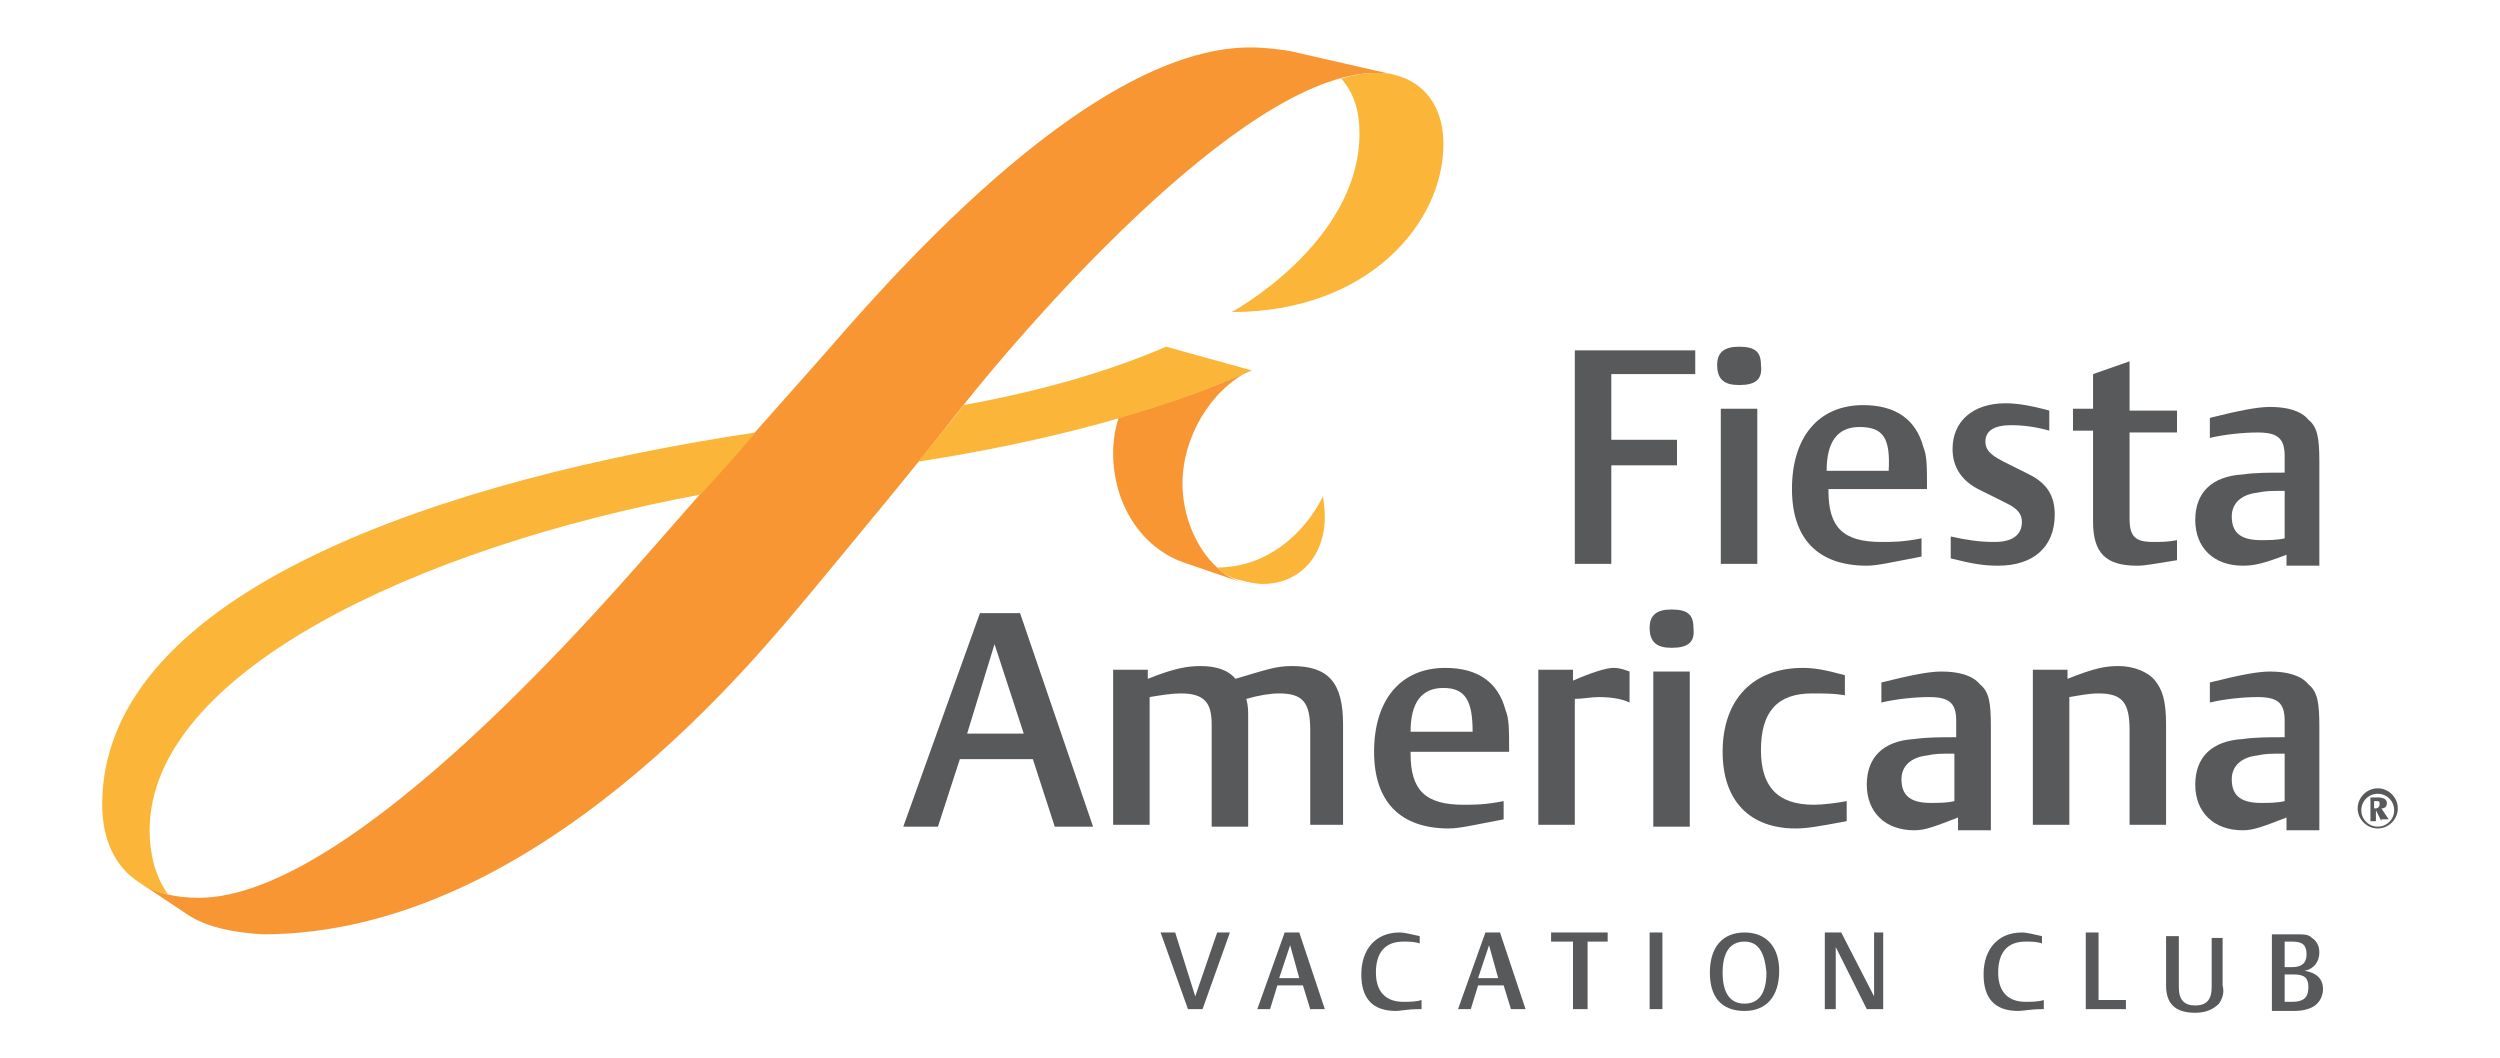 <?xml version="1.0" encoding="utf-8"?>
<!-- Generator: Adobe Illustrator 26.0.2, SVG Export Plug-In . SVG Version: 6.00 Build 0)  -->
<svg version="1.1" id="Layer_1" xmlns="http://www.w3.org/2000/svg" xmlns:xlink="http://www.w3.org/1999/xlink" x="0px" y="0px"
	 viewBox="0 0 137 58" style="enable-background:new 0 0 137 58;" xml:space="preserve">
<style type="text/css">
	.st0{display:none;}
	.st1{display:inline;}
	.st2{fill:#8E9090;}
	.st3{fill:#58595B;}
	.st4{fill:#F79633;}
	.st5{fill:#FBB538;}
</style>
<g id="Layer_2_00000132063799908638247900000008008500308977416619_" class="st0">
	<g class="st1">
		<path class="st2" d="M64.2,24.2c-2.8,2.6-6.6,6.3-11.4,10.9c-1.8,1.8-3.6,3.5-5.4,5.3c-2.9,2.7-4.9,4.1-5.8,4.1
			c-0.3,0-0.5-0.1-0.6-0.4c-0.2-0.5-0.2-0.9-0.2-1.2c0-0.8,0.3-1.8,0.9-2.9c0.4-0.8,1.2-1.9,2.4-3.3l7.5-9.2c3.6-4.3,5.2-6.8,5-7.5
			c0-0.1-0.1-0.2-0.2-0.2c-0.1,0-0.3,0.1-0.5,0.2c-1.4,1-3.1,2.5-5.1,4.4l-8.2,7.8c-2.1,2-4.4,4.2-6.7,6.5l-4.7,4.7
			c-0.8,0.7-1.5,1.1-2.3,1.1c-0.3,0-0.5,0-0.8-0.1s-0.5-0.3-0.5-0.5c-0.1-0.4,0.1-1.1,0.5-2s1.1-2.2,2.2-3.8c1.4-2.1,3.4-5.3,6-9.5
			c0.7-1.1,1.6-2.7,2.8-4.9c0.6-1.4,1-2.7,1-3.9c0-0.5-0.1-1.1-0.2-1.5c-0.5-1.9-2-3.3-4.3-4.2c-1.8-0.7-3.9-1-6.4-1
			c-1.2,0-2.4,0.1-3.8,0.2c-6.3,0.7-10.9,2.7-13.9,6c-1.5,1.6-2.1,3-1.8,4.1c0.3,1,0.9,1.6,2,1.6c0.1,0,0.3,0,0.5-0.1
			c0.3,0,0.4-0.1,0.5-0.1c0.3,0,0.5,0.1,0.5,0.2c0.1,0.3-0.2,0.6-0.8,0.8c-0.5,0.2-1,0.3-1.4,0.3c-0.8,0-1.5-0.2-2.3-0.5
			c-0.8-0.4-1.3-0.9-1.5-1.6c-0.3-1.3,0.5-3,2.5-5c2.2-2.2,5.2-4,9.1-5.3c3.6-1.2,7.4-1.8,11.2-1.8c8,0,12,2.4,12,7.3
			c0,1.4-0.4,3-1.1,4.7c-0.4,0.9-0.9,1.8-1.4,2.6l-5.4,8.9c-0.4,0.7-1.1,1.8-2.2,3.3c-0.7,1-1.3,2.1-1.9,3.4
			c-0.1,0.1-0.1,0.2-0.2,0.3c0,0.1,0,0.1-0.1,0.2c0,0,0,0,0,0.1l9.7-9.7c3.7-3.7,7-6.9,10-9.5c3.6-3.2,6.1-4.8,7.5-4.8
			c0.7,0,1.1,0.3,1.3,0.9s-0.2,1.6-1,3.1C57,23,56.7,23.4,56.3,24l-6.9,8.4c-3.1,3.8-5,6.3-5.6,7.4c-0.4,0.8-0.7,1.7-0.8,2.8
			L56.1,30c3.3-3.2,5.5-5.2,6.5-6.1c1.7-1.5,2.9-2.2,3.8-2.2c0.5,0,0.8,0.2,0.9,0.7c0.1,0.4,0,0.9-0.2,1.5c-0.1,0.3-0.4,0.7-0.7,1.1
			c-0.4,0.5-0.9,1.2-1.6,2.1c-4.4,6.4-6.6,11-6.6,13.8c0,1.6,0.7,2.4,2,2.4c1.8,0,4.5-1.8,8.1-5.5c0.3-0.3,0.8-0.4,1.5-0.4
			c0.3,0,0.5,0.1,0.5,0.2c0,0-0.1,0.1-0.2,0.3c-1.4,1.4-3,2.8-4.9,4.1c-2.4,1.7-4.4,2.6-5.9,2.6c-1.7,0-2.8-0.8-3.3-2.4
			c-0.1-0.3-0.1-0.7-0.1-1.2c0-1.9,0.9-4.4,2.6-7.4c0.6-1,1.2-2,1.8-3c0.9-1.4,2.2-3.4,4-6c0.2-0.2,0.3-0.6,0.5-1.1L64.2,24.2z"/>
		<path class="st2" d="M83.7,39.2c0.2-0.1,0.6-0.2,1.1-0.2c0.4,0,0.6,0,0.7,0.1s0,0.2-0.3,0.4c-2.8,1.7-4.9,3-6.4,4S76.3,45,75.6,45
			c-0.9,0-1.4-0.5-1.4-1.3c0-0.6,0.3-1.4,0.9-2.5c-3.3,2.3-5.7,3.4-7,3.4c-0.9,0-1.4-0.4-1.6-1.1c-0.2-1,0.6-2.6,2.5-4.8
			c3.1-3.7,6.6-5.8,10.4-6.4c0.5-0.1,1-0.1,1.4-0.1c1,0,1.5,0.3,1.5,0.9c0,0.8-0.4,1.5-1.3,1.9c-0.2,0.1-0.5,0.2-0.7,0.2
			c-0.4,0-0.7-0.1-0.7-0.3s0.1-0.3,0.4-0.5c0.4-0.3,0.5-0.6,0.4-0.8c-0.1-0.3-0.4-0.4-1-0.3c-0.9,0.1-2.1,0.6-3.7,1.5
			c-1.5,0.8-2.9,1.8-4.3,3.1c-1.5,1.4-2.6,2.7-3.2,4.1c-0.3,0.6-0.4,1-0.3,1.3c0,0.2,0.2,0.3,0.5,0.3c0.8,0,2.2-0.7,4.3-2
			c2.1-1.3,3.9-2.8,5.4-4.3c0.3-0.3,0.6-0.6,0.9-0.9c0.3-0.2,0.8-0.4,1.5-0.4c0.2,0,0.4,0.1,0.4,0.2c0,0.1,0,0.2-0.1,0.3
			c-1.4,1.3-2.5,2.5-3.1,3.4c-1,1.3-1.4,2.5-1.2,3.7c0.9-0.5,2.2-1.2,4-2.2L83.7,39.2z"/>
		<path class="st2" d="M97,28.8c0.2,0,0.4,0,0.4,0.1c0.1,0.1,0.1,0.2,0,0.3c-0.6,1.3-1.5,2.3-2.7,3l-1,0.5l-1.3,4.4
			c-0.4,1.2-0.6,2-0.8,2.4c0,0.2-0.1,0.4-0.2,0.7c-0.2,0.4-0.4,0.9-0.8,1.6c-1.2,1.8-2.9,2.6-5.1,2.6c-0.9,0-1.5-0.3-1.6-0.8
			c-0.2-0.7,0.6-1.7,2.3-3c0.3-0.2,0.5-0.3,0.9-0.3c0.2,0,0.4,0.1,0.4,0.2c0,0.1-0.2,0.3-0.5,0.7l-0.7,0.6c-0.5,0.5-0.8,0.8-0.7,1
			c0,0.1,0.1,0.1,0.2,0.1c0.3,0,0.7-0.2,1.2-0.5s0.9-0.6,1.2-0.9c0.8-0.8,1.4-1.8,2-3c0.2-0.5,0.7-1.6,1.3-3.3l0.5-1.4l-4.5,3.7
			c-0.7,0.5-1.7,1.3-2.9,2.3c-0.5,0.4-0.9,0.7-1.4,1.1c-0.6,0.5-1.1,0.8-1.5,0.8c-0.2,0-0.4-0.1-0.4-0.2c0-0.1,0.1-0.3,0.3-0.5
			l7.8-6.3c0.5-0.4,1.3-1,2.4-1.8l0.9-0.6l0.3-0.6C93.9,30.1,95.2,29.1,97,28.8"/>
		<path class="st2" d="M129.7,23.9l0.1,0.1c0,0.1-0.1,0.2-0.3,0.4c-0.3,0.2-0.4,0.2-0.5,0.2c-3-0.1-12.7-0.1-16.4-0.1H110
			c-1.1,0-2,0-2.6,0l-5.3,6.6c-1,1.3-1.7,2.2-2.1,2.7l-5.5,7.8c0.5-0.4,0.9-0.6,1.4-0.6c0.2,0,0.4,0.1,0.4,0.2
			c0.1,0.2-0.5,0.8-1.8,1.9c-1.1,0.9-1.9,1.3-2.5,1.3c-0.2,0-0.3-0.1-0.3-0.2c-0.2-0.3-0.1-0.8,0.3-1.4c1.9-2.7,3.9-5.5,5.9-8.5
			c0.6-0.8,1.5-2,2.7-3.5l0.8-1c0.9-1.1,2.4-2.9,4.4-5.5l-33.4,0.5l-0.2-0.1c0-0.1,0.1-0.3,0.3-0.4c0.2-0.2,0.4-0.3,0.6-0.3
			l33.4-0.5c1.1-1.4,2.3-3,3.7-4.6c0.1-0.2,0.5-0.4,1.1-0.6c0.3-0.1,0.5-0.2,0.6-0.2c0.2,0,0.2,0,0.2,0.1s0,0.2-0.1,0.3
			c-0.7,0.9-2,2.6-3.9,4.9c0.6,0,1.5,0,2.6,0h2.6C116.9,23.7,126.7,23.8,129.7,23.9"/>
		<path class="st2" d="M114.4,36c0.2-0.2,0.6-0.4,1.2-0.4c0.2,0,0.3,0,0.3,0.1s0,0.2-0.1,0.3c-1.2,1.1-2.5,2.2-4,3.3l-4.3,3
			c-1,0.7-2,1.4-3.1,2.2c-1.6,1-3,1.5-4.3,1.6c-1.4,0.1-2.2-0.3-2.4-1.1c-0.2-1,0.3-2.1,1.5-3.4c0.9-0.8,2-1.6,3.2-2.3
			c-0.8,0-1.5-0.1-2.2-0.3c-0.5-0.2-0.7-0.4-0.8-0.8c-0.1-0.5,0.3-1.2,1.2-2.1c1.4-1.3,3.5-2.3,6.3-3.2c1.3-0.4,2.5-0.6,3.5-0.6
			s1.5,0.1,1.6,0.5s-0.2,0.9-1,1.4c-0.9,0.7-1.6,1-2.2,1c-0.3,0-0.5-0.1-0.5-0.2c0-0.2,0.1-0.4,0.6-0.6c0.9-0.5,1.3-0.7,1.3-0.8
			s-0.2-0.2-0.5-0.1c-0.9,0.1-2.1,0.4-3.6,0.9c-3.5,1.3-5.2,2.5-5,3.4c0,0.2,0.2,0.3,0.4,0.3c0.4,0.1,1,0.1,1.8,0
			c1-0.1,1.8-0.2,2.4-0.4c0.1,0,0.2,0,0.4,0c0.2,0,0.3,0.1,0.4,0.2c0,0.2-0.3,0.5-0.9,0.9c-0.5,0.2-0.9,0.4-1.4,0.6
			c-0.4,0.2-1.1,0.6-1.9,1.2c-1.9,1.3-2.9,2.4-3.1,3.5c0,0.7,0.3,1,0.8,1c1.3,0,3.7-1.3,7.4-3.8C110.5,39.3,112.8,37.6,114.4,36"/>
		<path class="st2" d="M128.1,36.3c0.3-0.2,0.6-0.3,0.9-0.3c0.2,0,0.3,0,0.3,0.1s-0.1,0.3-0.4,0.5c-1.8,1.5-3.3,2.8-4.5,3.7
			l-2.2,1.7c-2.1,1.5-3.9,2.3-5.4,2.5c-1,0.1-1.5-0.2-1.7-0.7c-0.2-0.6,0.2-1.6,1-2.9c0.3-0.4,0.9-1.2,2-2.5c0.4-0.5,1-1.2,1.8-2.1
			c-0.9,0.5-1.9,0.8-3,0.8c-0.5,0-1,0-1.4-0.1c-2,2.1-5.1,5-9.2,8.8c-0.2,0.2-0.5,0.4-0.9,0.4c-0.2,0-0.3-0.1-0.4-0.2
			c0-0.1,0.1-0.3,0.3-0.5c3.9-3.5,7-6.5,9.4-9.1c-0.1-0.5,0.1-1.2,0.7-2.1c1.5-2.3,2.9-3.7,4.2-4c0.2,0,0.3-0.1,0.3-0.1
			c0.2,0,0.3,0.1,0.4,0.3c0.1,0.3-0.1,0.8-0.5,1.6c-0.5,0.7-1.6,1.9-3.2,3.7c0.4,0.1,0.7,0.1,1.1,0.1c0.8,0,1.5-0.2,2-0.5
			c0.3-0.2,0.8-0.4,1.5-0.8c0.6-0.4,1.1-0.6,1.4-0.6c0.2,0,0.3,0.1,0.3,0.2c0.1,0.2-0.2,0.6-0.7,1.1l-1.1,1.1
			c-1.6,1.7-2.8,3.2-3.6,4.4c-0.7,1.1-1,1.8-1,2.1c0.1,0.3,0.4,0.4,0.9,0.3c0.7-0.1,1.6-0.5,2.7-1.1c0.2-0.2,1-0.7,2.3-1.7
			L128.1,36.3z"/>
		<polygon class="st2" points="75.9,22.5 75.9,19 74.3,21.1 74.2,21.1 72.5,19 72.5,22.5 72.3,22.5 72.3,18.8 72.2,18.6 72.5,18.6 
			74.3,20.8 76,18.6 76.2,18.6 76.2,22.5 		"/>
		<polygon class="st2" points="79.6,22.5 77.4,22.5 77.4,18.7 77.4,18.6 79.6,18.6 79.6,18.8 77.7,18.8 77.7,20.4 79.6,20.4 
			79.6,20.6 77.7,20.6 77.7,22.3 79.6,22.3 		"/>
		<polygon class="st2" points="84.4,22.5 84.4,19 82.8,21.1 82.6,21.1 81,19 81,22.5 80.8,22.5 80.8,18.8 80.7,18.6 81,18.6 
			82.7,20.8 84.5,18.6 84.7,18.6 84.7,22.5 		"/>
		<path class="st2" d="M87.6,22.3c-0.2,0.1-0.4,0.1-0.5,0.1H86v-3.7l-0.1-0.1H87c0.5,0,1,0.4,1,0.9c0,0.4-0.3,0.7-0.6,0.9
			c0.5,0.1,0.8,0.5,0.8,1C88.2,21.8,87.9,22.1,87.6,22.3 M87,20.6h-0.8v1.7h0.9c0.1,0,0.3,0,0.4-0.1c0.3-0.1,0.4-0.5,0.4-0.7
			C87.9,21,87.5,20.6,87,20.6 M86.9,18.8h-0.7v1.6H87c0.1,0,0.3,0,0.4-0.1c0.2-0.1,0.4-0.4,0.4-0.7C87.8,19.2,87.4,18.8,86.9,18.8"
			/>
		<polygon class="st2" points="91.4,22.5 89.3,22.5 89.3,18.7 89.2,18.6 91.5,18.6 91.4,18.8 89.6,18.8 89.6,20.4 91.5,20.4 
			91.4,20.6 89.6,20.6 89.6,22.3 91.5,22.3 		"/>
		<path class="st2" d="M94.9,22.5l-1.4-1.6H93v1.6h-0.3v-3.7l-0.1-0.1h1.2c0.6,0,1.1,0.5,1.1,1.1c0,0.4-0.2,0.7-0.6,0.9
			c-0.2,0.1-0.4,0.2-0.6,0.2l1.5,1.6H94.9z M93.7,18.8h-0.8v1.8h0.9c0.1,0,0.3,0,0.4-0.1c0.3-0.1,0.4-0.5,0.4-0.8
			C94.7,19.2,94.2,18.8,93.7,18.8"/>
		<path class="st2" d="M97.7,22.3c0,0-0.1,0-0.1,0.1c-0.2,0.1-0.4,0.1-0.6,0.1c-0.4,0-0.8-0.1-1.1-0.4l0.1-0.2
			c0.3,0.3,0.7,0.4,1.1,0.4c0.1,0,0.3,0,0.4-0.1c0.3-0.1,0.4-0.5,0.4-0.8c0-1.3-2-0.6-2-1.9c0-0.4,0.2-0.7,0.5-0.8
			c0,0,0.1,0,0.1-0.1c0.2-0.1,0.3-0.1,0.5-0.1c0.3,0,0.7,0.1,1,0.3v0.3c-0.3-0.2-0.6-0.4-1-0.4c-0.1,0-0.3,0-0.4,0.1
			c-0.2,0.1-0.4,0.4-0.4,0.7c0,1.2,2,0.5,2,1.9C98.2,21.8,98,22.1,97.7,22.3"/>
		<polygon class="st2" points="101.9,22.5 101.9,20.6 99.5,20.6 99.5,22.5 99.2,22.5 99.2,18.7 99.2,18.6 99.5,18.6 99.5,20.4 
			101.9,20.4 101.9,18.7 101.8,18.6 102.1,18.6 102.1,22.5 		"/>
		<polygon class="st2" points="103.4,22.5 103.4,18.7 103.3,18.6 103.7,18.6 103.7,22.5 		"/>
		<path class="st2" d="M106.6,20.8c-0.2,0.1-0.4,0.2-0.6,0.2h-0.8v1.5h-0.3v-3.7l-0.1-0.1h1.2c0.7,0,1.2,0.5,1.2,1.1
			C107.3,20.2,107,20.6,106.6,20.8 M105.9,18.8h-0.8v2h0.9c0.2,0,0.3,0,0.5-0.1c0.3-0.2,0.5-0.5,0.5-0.8
			C107,19.3,106.5,18.8,105.9,18.8"/>
	</g>
</g>
<g>
	<polygon class="st3" points="88.3,20.5 88.3,24.1 91.9,24.1 91.9,25.5 88.3,25.5 88.3,30.9 86.3,30.9 86.3,19.2 92.9,19.2 
		92.9,20.5 	"/>
	<path class="st3" d="M95.3,21.1c-0.8,0-1.2-0.3-1.2-1.1c0-0.7,0.4-1,1.2-1c0.9,0,1.2,0.3,1.2,1C96.6,20.8,96.2,21.1,95.3,21.1
		 M94.3,22.4h2v8.5h-2V22.4z"/>
	<path class="st3" d="M100.2,26.9c0,2,0.8,2.8,2.9,2.8c0.6,0,1.2,0,2.2-0.2v1c-1.6,0.3-2.4,0.5-3,0.5c-2.7,0-4.1-1.5-4.1-4.2
		c0-2.9,1.5-4.6,3.9-4.6c1.8,0,2.9,0.8,3.3,2.3c0.2,0.5,0.2,1,0.2,2.3H100.2z M101.9,23.4c-1.2,0-1.8,0.8-1.8,2.4h3.4
		C103.6,24,103.2,23.4,101.9,23.4"/>
	<path class="st3" d="M109.5,31c-0.8,0-1.4-0.1-2.6-0.4v-1.2c0.9,0.2,1.6,0.3,2.4,0.3c1,0,1.5-0.4,1.5-1.1c0-0.4-0.2-0.7-0.8-1
		l-1.4-0.7c-1.1-0.5-1.6-1.3-1.6-2.3c0-1.5,1.1-2.5,2.9-2.5c0.6,0,1.3,0.1,2.4,0.4v1.1c-0.7-0.2-1.4-0.3-2.1-0.3
		c-0.9,0-1.4,0.3-1.4,0.9c0,0.4,0.2,0.7,1,1.1l1.4,0.7c1,0.5,1.4,1.2,1.4,2.2C112.6,30,111.4,31,109.5,31"/>
	<path class="st3" d="M117.1,31c-1.7,0-2.4-0.7-2.4-2.4v-5h-1.1v-1.2h1.1v-1.9l2-0.7v2.7h2.6v1.2h-2.6v4.7c0,1,0.3,1.3,1.3,1.3
		c0.4,0,0.8,0,1.3-0.1v1.1C118,30.9,117.6,31,117.1,31"/>
	<path class="st3" d="M125.3,30.9v-0.5c-1.3,0.5-1.8,0.6-2.4,0.6c-1.6,0-2.6-1-2.6-2.5c0-1.5,0.9-2.4,2.6-2.5
		c0.7-0.1,1.4-0.1,2.3-0.1v-0.9c0-1-0.4-1.3-1.5-1.3c-0.7,0-1.8,0.1-2.6,0.3v-1.1c1.6-0.4,2.6-0.6,3.3-0.6c0.9,0,1.7,0.2,2.1,0.7
		c0.5,0.4,0.6,1,0.6,2.3v5.7H125.3z M125.3,26.9c-1,0-1.1,0-1.6,0.1c-0.9,0.1-1.4,0.6-1.4,1.3c0,0.9,0.5,1.3,1.6,1.3
		c0.4,0,0.9,0,1.3-0.1V26.9z"/>
	<path class="st3" d="M57.8,45.3l-1.2-3.7h-4l-1.2,3.7h-1.9l4.2-11.7h2.2l4,11.7H57.8z M54.5,35.3L53,40.2h3.1L54.5,35.3z"/>
	<path class="st3" d="M77.3,41.3c0,2,0.8,2.8,2.9,2.8c0.6,0,1.2,0,2.2-0.2v1c-1.6,0.3-2.4,0.5-3,0.5c-2.7,0-4.1-1.5-4.1-4.2
		c0-2.9,1.5-4.6,3.9-4.6c1.8,0,2.9,0.8,3.3,2.3c0.2,0.5,0.2,1,0.2,2.3H77.3z M79.1,37.7c-1.2,0-1.8,0.8-1.8,2.4h3.4
		C80.7,38.4,80.3,37.7,79.1,37.7"/>
	<path class="st3" d="M87.6,38.2c-0.4,0-0.9,0.1-1.3,0.1v6.9h-2v-8.5h1.9v0.6c0.9-0.4,1.8-0.7,2.2-0.7c0.4,0,0.6,0.1,0.9,0.2v1.7
		C88.9,38.3,88.3,38.2,87.6,38.2"/>
	<path class="st3" d="M91.6,35.5c-0.8,0-1.2-0.3-1.2-1.1c0-0.7,0.4-1,1.2-1c0.9,0,1.2,0.3,1.2,1C92.9,35.2,92.5,35.5,91.6,35.5
		 M90.6,36.8h2v8.5h-2V36.8z"/>
	<path class="st3" d="M98.4,45.4c-2.5,0-4-1.5-4-4.2c0-2.9,1.7-4.6,4.4-4.6c0.6,0,1.2,0.1,2.3,0.4v1.1C100.5,38,100,38,99.3,38
		c-1.9,0-2.8,1-2.8,3.1c0,2,0.9,3,2.9,3c0.5,0,1.3-0.1,1.8-0.2v1.1C99.6,45.3,99,45.4,98.4,45.4"/>
	<path class="st3" d="M107.3,45.3v-0.5c-1.3,0.5-1.8,0.7-2.4,0.7c-1.6,0-2.6-1-2.6-2.5c0-1.5,0.9-2.4,2.6-2.5
		c0.7-0.1,1.4-0.1,2.3-0.1v-0.9c0-1-0.4-1.3-1.5-1.3c-0.7,0-1.8,0.1-2.6,0.3v-1.1c1.6-0.4,2.6-0.6,3.3-0.6c0.9,0,1.7,0.2,2.1,0.7
		c0.5,0.4,0.6,1,0.6,2.3v5.7H107.3z M107.2,41.3c-1,0-1.1,0-1.6,0.1c-0.9,0.1-1.4,0.6-1.4,1.3c0,0.9,0.5,1.3,1.6,1.3
		c0.4,0,0.9,0,1.3-0.1V41.3z"/>
	<path class="st3" d="M116.7,45.3V40c0-1.5-0.4-2-1.7-2c-0.5,0-1,0.1-1.6,0.2v7h-2v-8.5h1.9v0.5c1.5-0.6,2.1-0.7,2.8-0.7
		c0.8,0,1.6,0.3,2,0.8c0.4,0.5,0.6,1.1,0.6,2.4v5.5H116.7z"/>
	<path class="st3" d="M125.3,45.3v-0.5c-1.3,0.5-1.8,0.7-2.4,0.7c-1.6,0-2.6-1-2.6-2.5c0-1.5,0.9-2.4,2.6-2.5
		c0.7-0.1,1.4-0.1,2.3-0.1v-0.9c0-1-0.4-1.3-1.5-1.3c-0.7,0-1.8,0.1-2.6,0.3v-1.1c1.6-0.4,2.6-0.6,3.3-0.6c0.9,0,1.7,0.2,2.1,0.7
		c0.5,0.4,0.6,1,0.6,2.3v5.7H125.3z M125.3,41.3c-1,0-1.1,0-1.6,0.1c-0.9,0.1-1.4,0.6-1.4,1.3c0,0.9,0.5,1.3,1.6,1.3
		c0.4,0,0.9,0,1.3-0.1V41.3z"/>
	<path class="st3" d="M130.3,45.4c-0.6,0-1.1-0.5-1.1-1.1c0-0.6,0.5-1.1,1.1-1.1c0.6,0,1.1,0.5,1.1,1.1
		C131.4,44.9,130.9,45.4,130.3,45.4 M130.3,43.5c-0.5,0-0.9,0.4-0.9,0.9c0,0.5,0.4,0.9,0.9,0.9c0.5,0,0.9-0.4,0.9-0.9
		C131.2,43.9,130.8,43.5,130.3,43.5 M130.5,45l-0.3-0.6h0V45h-0.3v-1.3h0.4c0.3,0,0.5,0.1,0.5,0.3c0,0.2-0.1,0.3-0.3,0.3l0.4,0.6
		H130.5z M130.2,43.9h-0.1v0.4h0.1c0.1,0,0.2-0.1,0.2-0.2C130.4,43.9,130.4,43.9,130.2,43.9"/>
	<path class="st3" d="M71.8,45.3V40c0-1.5-0.4-2-1.7-2c-0.5,0-1.1,0.1-1.8,0.3c0.1,0.4,0.1,0.6,0.1,1v6h-2v-5.6
		c0-1.2-0.4-1.7-1.7-1.7c-0.5,0-1.1,0.1-1.7,0.2v7h-2v-8.5h1.9v0.5c1.5-0.6,2.2-0.7,2.9-0.7c0.8,0,1.5,0.2,1.9,0.7
		c1.7-0.5,2.2-0.7,3.1-0.7c2,0,2.8,0.9,2.8,3.2v5.5H71.8z"/>
	<path class="st4" d="M68,31.9c-0.5-0.2-0.9-0.4-1.3-0.8c-1.2-1.1-1.9-2.9-1.9-4.6c0-2.5,1.5-5.1,3.7-6.2c-2.1,1-4.5,1.8-7.2,2.6
		c-0.2,0.6-0.3,1.3-0.3,1.9c0,2.9,1.6,5.2,3.8,6L68,31.9z"/>
	<path class="st4" d="M10.4,50.2l-2.7-1.8c0.8,0.5,1.8,0.8,3.2,0.8c8.5,0,22.7-16.7,25.6-20c2.1-2.4,5.5-6.2,8.5-9.6
		c2.9-3.3,14.4-17,23.5-17c0.8,0,1.6,0.1,2.2,0.2l5.7,1.3C76.1,4,75.8,4,75.4,4c-7.5,0-20,14.9-22.6,18.2c-2.8,3.6-5.5,6.8-8.3,10.2
		c-2.8,3.3-15,18.8-30.1,18.8C12.7,51.1,11.4,50.8,10.4,50.2"/>
	<path class="st5" d="M52.8,22.2c-0.8,1.1-1.7,2.1-2.5,3.1c7.1-1.1,13.4-2.8,18.3-5L63.9,19C60.9,20.3,57.2,21.4,52.8,22.2"/>
	<path class="st5" d="M66.7,31.1c2.6,0,4.7-1.7,5.8-3.9c0,0,0.1,0.6,0.1,1.1c0,2.2-1.4,3.7-3.4,3.7c-0.4,0-0.8-0.1-1.2-0.2
		C67.5,31.7,67.1,31.5,66.7,31.1"/>
	<path class="st5" d="M75.4,4c0.4,0,0.7,0,1,0.1c1.7,0.4,2.7,1.8,2.7,3.8c0,4.3-4.1,9.2-11.6,9.2c0,0,7-3.8,7-9.8c0-1.2-0.3-2.2-1-3
		C74.2,4.1,74.8,4,75.4,4"/>
	<path class="st5" d="M7.7,48.4c0.4,0.3,0.9,0.5,1.5,0.6c-0.7-1-1-2.2-1-3.5c0-8.6,14.6-15.5,30.2-18.4c0.9-1,2-2.2,3-3.4
		C24.7,26.2,5.6,32.3,5.6,44.1C5.6,45.3,5.9,47.3,7.7,48.4"/>
	<polygon class="st3" points="65.9,55.3 65.1,55.3 63.6,51.1 64.4,51.1 65.5,54.6 66.7,51.1 67.4,51.1 	"/>
	<path class="st3" d="M70.7,51.8l-0.6,1.8h1.1L70.7,51.8z M71.8,55.3L71.4,54H70l-0.4,1.3h-0.7l1.5-4.2h0.8l1.4,4.2H71.8z"/>
	<path class="st3" d="M76.5,55.4c-1.3,0-1.9-0.7-1.9-2c0-1.4,0.8-2.3,2.1-2.3c0.3,0,0.6,0.1,1.1,0.2v0.4c-0.3-0.1-0.6-0.1-0.9-0.1
		c-1,0-1.5,0.6-1.5,1.7c0,1,0.5,1.6,1.5,1.6c0.3,0,0.7,0,1-0.1v0.5C77,55.3,76.8,55.4,76.5,55.4"/>
	<path class="st3" d="M81.6,51.8l-0.6,1.8h1.1L81.6,51.8z M82.8,55.3L82.4,54h-1.4l-0.4,1.3h-0.7l1.5-4.2h0.8l1.4,4.2H82.8z"/>
	<polygon class="st3" points="87,51.6 87,55.3 86.2,55.3 86.2,51.6 85,51.6 85,51.1 88.1,51.1 88.1,51.6 	"/>
	<rect x="90.4" y="51.1" class="st3" width="0.7" height="4.2"/>
	<path class="st3" d="M95.6,51.6c-0.8,0-1.2,0.6-1.2,1.7c0,1.1,0.4,1.7,1.2,1.7c0.8,0,1.2-0.6,1.2-1.7
		C96.7,52.1,96.3,51.6,95.6,51.6 M95.6,55.4c-1.3,0-1.9-0.8-1.9-2.1c0-1.4,0.7-2.2,1.9-2.2c1.2,0,1.9,0.8,1.9,2.1
		C97.5,54.6,96.8,55.4,95.6,55.4"/>
	<polygon class="st3" points="102.3,55.3 100.6,51.9 100.6,55.3 100,55.3 100,51.1 100.9,51.1 102.7,54.6 102.7,51.1 103.2,51.1 
		103.2,55.3 	"/>
	<path class="st3" d="M110.6,55.4c-1.3,0-1.9-0.7-1.9-2c0-1.4,0.8-2.3,2.1-2.3c0.3,0,0.6,0.1,1.1,0.2v0.4c-0.3-0.1-0.6-0.1-0.9-0.1
		c-1,0-1.5,0.6-1.5,1.7c0,1,0.5,1.6,1.5,1.6c0.3,0,0.7,0,1-0.1v0.5C111.2,55.3,110.9,55.4,110.6,55.4"/>
	<polygon class="st3" points="114.3,55.3 114.3,51.1 115,51.1 115,54.8 116.5,54.8 116.5,55.3 	"/>
	<path class="st3" d="M121.6,55c-0.3,0.3-0.7,0.5-1.3,0.5c-1.1,0-1.6-0.5-1.6-1.5v-2.7h0.7v2.8c0,0.7,0.3,1,0.9,1
		c0.6,0,0.9-0.3,0.9-1v-2.7h0.6v2.6C121.9,54.4,121.8,54.7,121.6,55"/>
	<path class="st3" d="M125.7,53.4h-0.5v1.5h0.4c0.6,0,0.9-0.2,0.9-0.8C126.5,53.6,126.3,53.4,125.7,53.4 M125.6,51.6h-0.4v1.4h0.4
		c0.5,0,0.8-0.2,0.8-0.7C126.4,51.8,126.2,51.6,125.6,51.6 M126.7,55.2c-0.2,0.1-0.5,0.2-1,0.2h-1.2v-4.2h1.2c0.6,0,0.8,0,1,0.2
		c0.3,0.2,0.4,0.5,0.4,0.8c0,0.5-0.3,0.9-0.8,1c0.6,0.1,1,0.4,1,1C127.3,54.6,127.1,55,126.7,55.2"/>
</g>
</svg>
